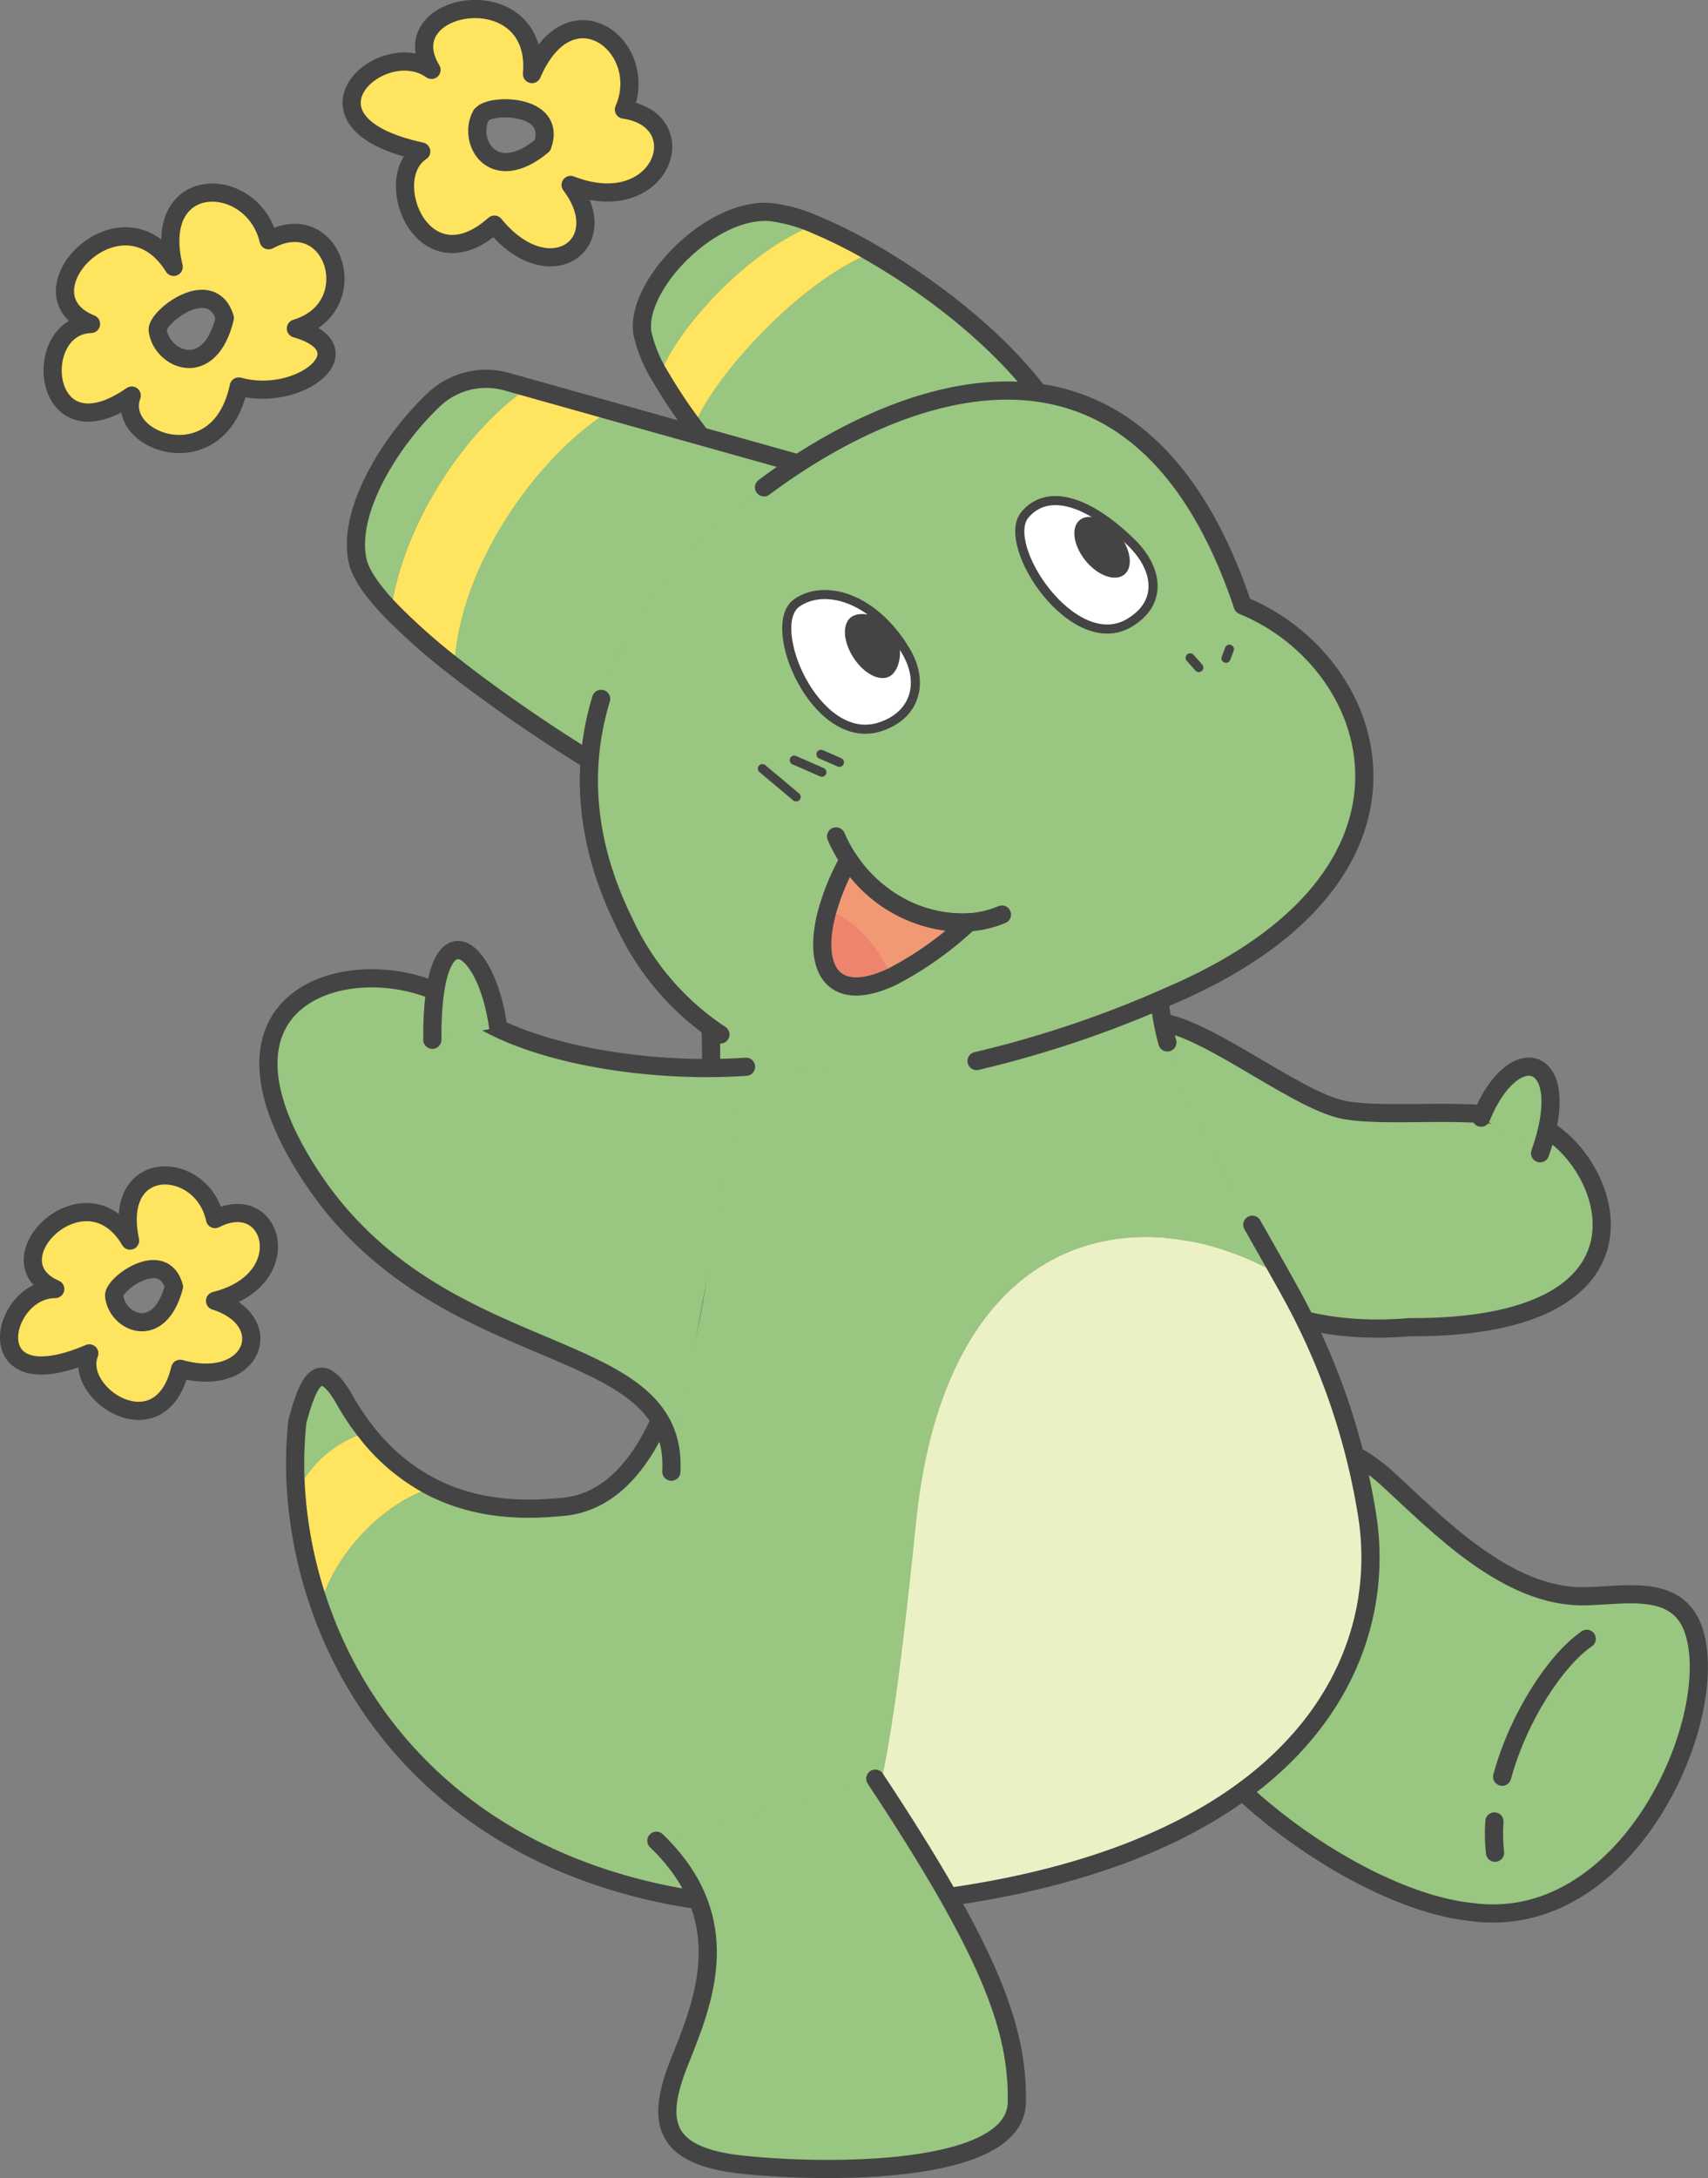<svg xmlns="http://www.w3.org/2000/svg" xmlns:xlink="http://www.w3.org/1999/xlink" viewBox="0 0 188.01 239.69"><rect x="0" y="0" width="188.01" height="239.69" fill="#808080" stroke="none"/><defs><style>.cls-1,.cls-4,.cls-8{fill:none;}.cls-2{clip-path:url(#clip-path);}.cls-3{fill:#99c680;}.cls-4,.cls-8{stroke:#444;stroke-linecap:round;stroke-linejoin:round;}.cls-4{stroke-width:2px;}.cls-5{fill:#ffe45f;}.cls-6{fill:#ecf1c5;}.cls-7{fill:#fff;}.cls-9{fill:#444;}.cls-10{fill:#f19975;}.cls-11{fill:#ee846d;}</style><clipPath id="clip-path" transform="translate(-6.5 -5.66)"><rect class="cls-1" width="201" height="251"/></clipPath></defs><title>char_enera01</title><g id="レイヤー_2" data-name="レイヤー 2"><g id="front"><g class="cls-2"><g class="cls-2"><path class="cls-3" d="M133.12,118.14c4.89-.59,15.86,8.66,21.38,9.67s16.5-.77,21.68,1.83c7.76,3.9,14.32,22.22-14.53,22.07C146.75,153,138,146,135.06,140.34" transform="translate(-6.5 -5.66)"/><path class="cls-4" d="M133.12,118.14c4.89-.59,15.86,8.66,21.38,9.67s16.5-.77,21.68,1.83c7.76,3.9,14.32,22.22-14.53,22.07C146.75,153,138,146,135.06,140.34" transform="translate(-6.5 -5.66)"/><path class="cls-3" d="M169.54,128.65c3.57-8.85,10.34-7,6.49,3.92" transform="translate(-6.5 -5.66)"/><path class="cls-4" d="M169.54,128.65c3.57-8.85,10.34-7,6.49,3.92" transform="translate(-6.5 -5.66)"/><path class="cls-3" d="M133.55,187.76c1.78,11.77,21.92,26.91,34.79,28.29,17,2.44,27.4-20.47,24.75-30.44-1.54-5.8-7.42-4.39-12.12-4.29-8.53.18-16.16-7.81-21.71-12.91-7.58-6.95-19.41-6.36-21.53-4" transform="translate(-6.5 -5.66)"/><path class="cls-4" d="M133.55,187.76c1.78,11.77,21.92,26.91,34.79,28.29,17,2.44,27.4-20.47,24.75-30.44-1.54-5.8-7.42-4.39-12.12-4.29-8.53.18-16.16-7.81-21.71-12.91-7.58-6.95-19.41-6.36-21.53-4" transform="translate(-6.5 -5.66)"/><path class="cls-3" d="M171,206.1a18.72,18.72,0,0,0,.07,3.44" transform="translate(-6.5 -5.66)"/><path class="cls-4" d="M171,206.1a18.72,18.72,0,0,0,.07,3.44" transform="translate(-6.5 -5.66)"/><path class="cls-3" d="M181.16,186c-3.4,2.35-7.51,8.58-9.31,15.18" transform="translate(-6.5 -5.66)"/><path class="cls-4" d="M181.16,186c-3.4,2.35-7.51,8.58-9.31,15.18" transform="translate(-6.5 -5.66)"/><path class="cls-3" d="M46.78,163.3a29.09,29.09,0,0,1-2.12-3.08c-2.93-5.46-4.24-2.83-5.49,1.84a44.11,44.11,0,0,0-.12,8.07,12.54,12.54,0,0,1,7.73-6.83" transform="translate(-6.5 -5.66)"/><path class="cls-5" d="M54.13,169.38a21.81,21.81,0,0,1-7.35-6.08,12.54,12.54,0,0,0-7.73,6.83,48.39,48.39,0,0,0,2.65,12.48C43.05,177,48.57,171,54.13,169.38" transform="translate(-6.5 -5.66)"/><path class="cls-3" d="M80.41,214.28c-21.58-4.19-33.7-17.55-38.71-31.67C43.05,177,48.57,171,54.13,169.38c5.6,2.79,11.21,2.38,14.28,2.1,17.88-1.67,16.87-48.42,15.81-62.28-.83-10.89,43-40.83,50,7.79,1.28,8.78,7.54,18.94,13.16,29-15.42-8.86-36.65-5.42-40,27-2.35,22.53-4,34.93-8.93,42.61a79.81,79.81,0,0,1-18-1.29" transform="translate(-6.5 -5.66)"/><path class="cls-6" d="M147.4,146c.46.83.93,1.67,1.38,2.5a78.83,78.83,0,0,1,8.11,23.77c2.85,15.34-9.11,39.46-53.95,43.07-1.54.12-3,.2-4.52.25,5-7.68,6.59-20.08,8.94-42.61,3.39-32.4,24.62-35.84,40-27" transform="translate(-6.5 -5.66)"/><path class="cls-4" d="M135,120.37a28.3,28.3,0,0,1-.71-3.38c-7-48.62-50.85-18.68-50-7.79,1.06,13.86,2.07,60.61-15.81,62.28-3.07.28-8.68.69-14.28-2.1a21.81,21.81,0,0,1-7.35-6.08,29.09,29.09,0,0,1-2.12-3.08c-2.93-5.46-4.23-2.83-5.49,1.84a43.24,43.24,0,0,0-.12,8.07,48.39,48.39,0,0,0,2.65,12.48c5,14.12,17.13,27.48,38.71,31.67a83.09,83.09,0,0,0,22.53,1c44.84-3.61,56.8-25.72,53.95-43.06a74.86,74.86,0,0,0-8.11-23.78c-1.45-2.66-3-5.35-4.5-8" transform="translate(-6.5 -5.66)"/><path class="cls-3" d="M96.23,30.37A17.54,17.54,0,0,0,91.35,29c-6.64-.57-15,8.16-14.13,13.34A15.21,15.21,0,0,0,79.13,47c1.53-4.62,9.32-13.63,17.1-16.64" transform="translate(-6.5 -5.66)"/><path class="cls-3" d="M123.6,53.34c-3.85-7.73-13.17-15.26-21.15-19.86-8.26,3.26-18,14.35-19.55,19.19,3.36,4.54,7.84,9.73,12.52,14.86,0,0,34.23-2,28.18-14.19" transform="translate(-6.5 -5.66)"/><path class="cls-5" d="M102.45,33.48a53.67,53.67,0,0,0-6.22-3.11c-7.78,3-15.57,12-17.1,16.64a57.67,57.67,0,0,0,3.77,5.66c1.58-4.84,11.29-15.93,19.55-19.19" transform="translate(-6.5 -5.66)"/><path class="cls-4" d="M123.6,53.34c-3.85-7.73-13.17-15.26-21.15-19.86a53.67,53.67,0,0,0-6.22-3.11A17.54,17.54,0,0,0,91.35,29c-6.64-.57-15,8.16-14.13,13.34A15.21,15.21,0,0,0,79.13,47a57.67,57.67,0,0,0,3.77,5.66c3.36,4.54,7.84,9.73,12.52,14.86" transform="translate(-6.5 -5.66)"/><path class="cls-3" d="M64.58,48.32l-2.38-.67a8.38,8.38,0,0,0-8,2c-4.59,4.33-9.56,12.11-8.4,17.66.32,1.55,1.71,3.48,3.7,5.55,1.31-9.27,8-19.64,15.1-24.51" transform="translate(-6.5 -5.66)"/><path class="cls-5" d="M73.63,50.85l-9-2.53c-7.13,4.87-13.79,15.24-15.1,24.51a69,69,0,0,0,7,6.19c.54-10.79,8.77-22.9,17.13-28.17" transform="translate(-6.5 -5.66)"/><path class="cls-3" d="M73.63,50.85C65.27,56.12,57,68.23,56.5,79c8,6.26,17.5,12,17.39,11.65-.18-.53,22.6-33.41,22.6-33.41Z" transform="translate(-6.5 -5.66)"/><path class="cls-4" d="M96.49,57.26,73.63,50.85l-9-2.53-2.38-.67a8.38,8.38,0,0,0-8,2c-4.59,4.33-9.56,12.11-8.4,17.66.32,1.55,1.71,3.48,3.7,5.55a69,69,0,0,0,7,6.19c8,6.26,17.5,12,17.39,11.65" transform="translate(-6.5 -5.66)"/><path class="cls-3" d="M135.52,115.14c30.88-13.33,23-36.63,7.8-42.85-12.79-38-43-21.27-55.58-10.68-4.32,3.65-24.87,20.55-12.52,45.57,12,24.23,38.27,17.47,60.3,8" transform="translate(-6.5 -5.66)"/><path class="cls-4" d="M114,122.42a119.45,119.45,0,0,0,21.5-7.28c30.88-13.32,23-36.63,7.8-42.85-11.9-35.38-38.87-23.35-52.7-13" transform="translate(-6.5 -5.66)"/><path class="cls-4" d="M72.67,82.57c-2.08,6.86-2.12,15.16,2.55,24.61A29.57,29.57,0,0,0,85.8,119.5" transform="translate(-6.5 -5.66)"/><path class="cls-7" d="M106.23,77.33c-3.56-6-9-7.43-12-5.34-3.61,2.46,2,15.77,9,13.7,4-1.21,5.15-4.83,3.07-8.36" transform="translate(-6.5 -5.66)"/><path class="cls-8" d="M106.23,77.33c-3.56-6-9-7.43-12-5.34-3.61,2.46,2,15.77,9,13.7C107.21,84.48,108.31,80.86,106.23,77.33Z" transform="translate(-6.5 -5.66)"/><path class="cls-9" d="M104.89,75.17c1.17,1.79.69,4.17-.38,4.87s-2.88-.18-4.06-2-1.26-3.81-.2-4.51,3.46-.18,4.64,1.61" transform="translate(-6.5 -5.66)"/><path class="cls-7" d="M131.12,65.45c-5-4.9-9.36-6-11.78-3.17-2.86,3.31,5.36,15.68,11.53,11.89,3.6-2.21,3.17-5.84.25-8.72" transform="translate(-6.5 -5.66)"/><path class="cls-8" d="M131.12,65.45c-5-4.9-9.36-6-11.78-3.17-2.86,3.31,5.36,15.68,11.53,11.89C134.47,72,134,68.33,131.12,65.45Z" transform="translate(-6.5 -5.66)"/><path class="cls-9" d="M129.62,64.4c1.36,1.66,1.65,3.66.65,4.48s-2.92.15-4.27-1.51-1.65-3.66-.65-4.48,2.91-.15,4.27,1.51" transform="translate(-6.5 -5.66)"/><line class="cls-8" x1="135.33" y1="71.44" x2="134.95" y2="72.44"/><line class="cls-8" x1="131.01" y1="72.39" x2="131.96" y2="73.46"/><path class="cls-10" d="M97.57,105.9a26,26,0,0,1,2.1-5.17c.08-.16.17-.3.26-.45a15,15,0,0,0,13.21,6.88,38.06,38.06,0,0,1-8.46,6c-1.54-3.29-4.22-6.52-7.11-7.23" transform="translate(-6.5 -5.66)"/><path class="cls-11" d="M97.57,105.9c2.89.71,5.57,3.94,7.11,7.23-6.71,3.15-8.81-1-7.11-7.23" transform="translate(-6.5 -5.66)"/><path class="cls-4" d="M116.79,106.3c-6.43,2.73-15-1-18.26-8.6" transform="translate(-6.5 -5.66)"/><path class="cls-4" d="M97.57,105.9a26,26,0,0,1,2.1-5.17c.08-.16.17-.3.26-.45a15,15,0,0,0,13.21,6.88,38.06,38.06,0,0,1-8.46,6C98,116.28,95.87,112.08,97.57,105.9Z" transform="translate(-6.5 -5.66)"/><line class="cls-7" x1="90.37" y1="83.01" x2="92.4" y2="83.89"/><line class="cls-8" x1="90.37" y1="83.01" x2="92.4" y2="83.89"/><line class="cls-7" x1="87.43" y1="83.65" x2="90.47" y2="84.98"/><line class="cls-8" x1="87.43" y1="83.65" x2="90.47" y2="84.98"/><line class="cls-7" x1="83.92" y1="84.58" x2="87.64" y2="87.7"/><line class="cls-8" x1="83.92" y1="84.58" x2="87.64" y2="87.7"/><path class="cls-3" d="M102.85,201.39c12.66,19.14,15.71,27.48,15.58,35.61S97,244.81,88.21,243.87s-9.56-4.72-6.91-11.33,6.45-15.67-2.55-24.32" transform="translate(-6.5 -5.66)"/><path class="cls-4" d="M102.85,201.39c12.66,19.14,15.71,27.48,15.58,35.61S97,244.81,88.21,243.87s-9.56-4.72-6.91-11.33,6.45-15.67-2.55-24.32" transform="translate(-6.5 -5.66)"/><path class="cls-3" d="M88.62,123.05c-11.2.77-24.77-1.56-31-6.47-9-7.12-31.15-3.29-16.94,18.45s40.56,17.07,39.72,32.58" transform="translate(-6.5 -5.66)"/><path class="cls-4" d="M88.62,123.05c-11.2.77-24.77-1.56-31-6.47-9-7.12-31.15-3.29-16.94,18.45s40.56,17.07,39.72,32.58" transform="translate(-6.5 -5.66)"/><path class="cls-3" d="M61.34,118.73c-1.28-9.45-7.36-13.66-7.25,1.35" transform="translate(-6.5 -5.66)"/><path class="cls-4" d="M61.34,118.73c-1.28-9.45-7.36-13.66-7.25,1.35" transform="translate(-6.5 -5.66)"/><path class="cls-5" d="M52.87,22.33c-4.6,3,.23,15,8.05,8.05,6,7.36,13.34,2.17,8.39-4.37,10,3.91,13.92-7.13,5.87-8.29,3-6.9-5.87-13.8-10.12-3.91C66,3,49.38,5.76,54,13.35c-5.52-3.91-16.1,5.75-1.15,9m6.62-4c.73-1.28,8.41-1.37,6.72,3.35-5.52,4.6-8.34-.52-6.72-3.35" transform="translate(-6.5 -5.66)"/><path class="cls-4" d="M52.87,22.33c-4.6,3,.23,15,8.05,8.05,6,7.36,13.34,2.17,8.39-4.37,10,3.91,13.92-7.13,5.87-8.29,3-6.9-5.87-13.8-10.12-3.91C66,3,49.38,5.76,54,13.35,48.5,9.44,37.92,19.1,52.87,22.33Zm6.62-4c.73-1.28,8.41-1.37,6.72,3.35C60.69,26.24,57.87,21.12,59.49,18.29Z" transform="translate(-6.5 -5.66)"/><path class="cls-5" d="M21,49.19c-1.9,5.15,9.65,9.25,11.78-1,6.68,1.86,14.17-4.11,6.29-6.38,7.73-2.31,4.18-13.61-3-9.71-1.74-7.32-13-7.54-10.45,2.93C19.9,25.86,8.26,38,16.52,41.31,9.76,41.49,11,56.15,21,49.19M23.86,42c-.17-1.46,5.92-6.14,7.39-1.35-1.67,7-7,4.59-7.39,1.35" transform="translate(-6.5 -5.66)"/><path class="cls-4" d="M21,49.19c-1.9,5.15,9.65,9.25,11.78-1,6.68,1.86,14.17-4.11,6.29-6.38,7.73-2.31,4.18-13.61-3-9.71-1.74-7.32-13-7.54-10.45,2.93C19.9,25.86,8.26,38,16.52,41.31,9.76,41.49,11,56.15,21,49.19ZM23.86,42c-.17-1.46,5.92-6.14,7.39-1.35C29.58,47.63,24.26,45.23,23.86,42Z" transform="translate(-6.5 -5.66)"/><path class="cls-5" d="M16.33,154.59c-1.8,4.54,7.85,10.73,10,1.7,8.12,2.27,10.79-5.28,3.84-7.48,9.26-2.3,6.43-12.32,0-9-1.38-6.54-11.35-7-9.35,2.37-4.89-8.32-15.51,2.21-8.24,5.33-6,0-8.73,12.45,3.77,7.1m2.73-6.33c-.12-1.3,5.4-5.31,6.59-1-1.64,6.17-6.31,3.91-6.59,1" transform="translate(-6.5 -5.66)"/><path class="cls-4" d="M16.33,154.59c-1.8,4.54,7.85,10.73,10,1.7,8.12,2.27,10.79-5.28,3.84-7.48,9.26-2.3,6.43-12.32,0-9-1.38-6.54-11.35-7-9.35,2.37-4.89-8.32-15.51,2.21-8.24,5.33C6.54,147.5,3.83,159.94,16.33,154.59Zm2.73-6.33c-.12-1.3,5.4-5.31,6.59-1C24,153.41,19.34,151.15,19.06,148.26Z" transform="translate(-6.5 -5.66)"/></g></g></g></g></svg>